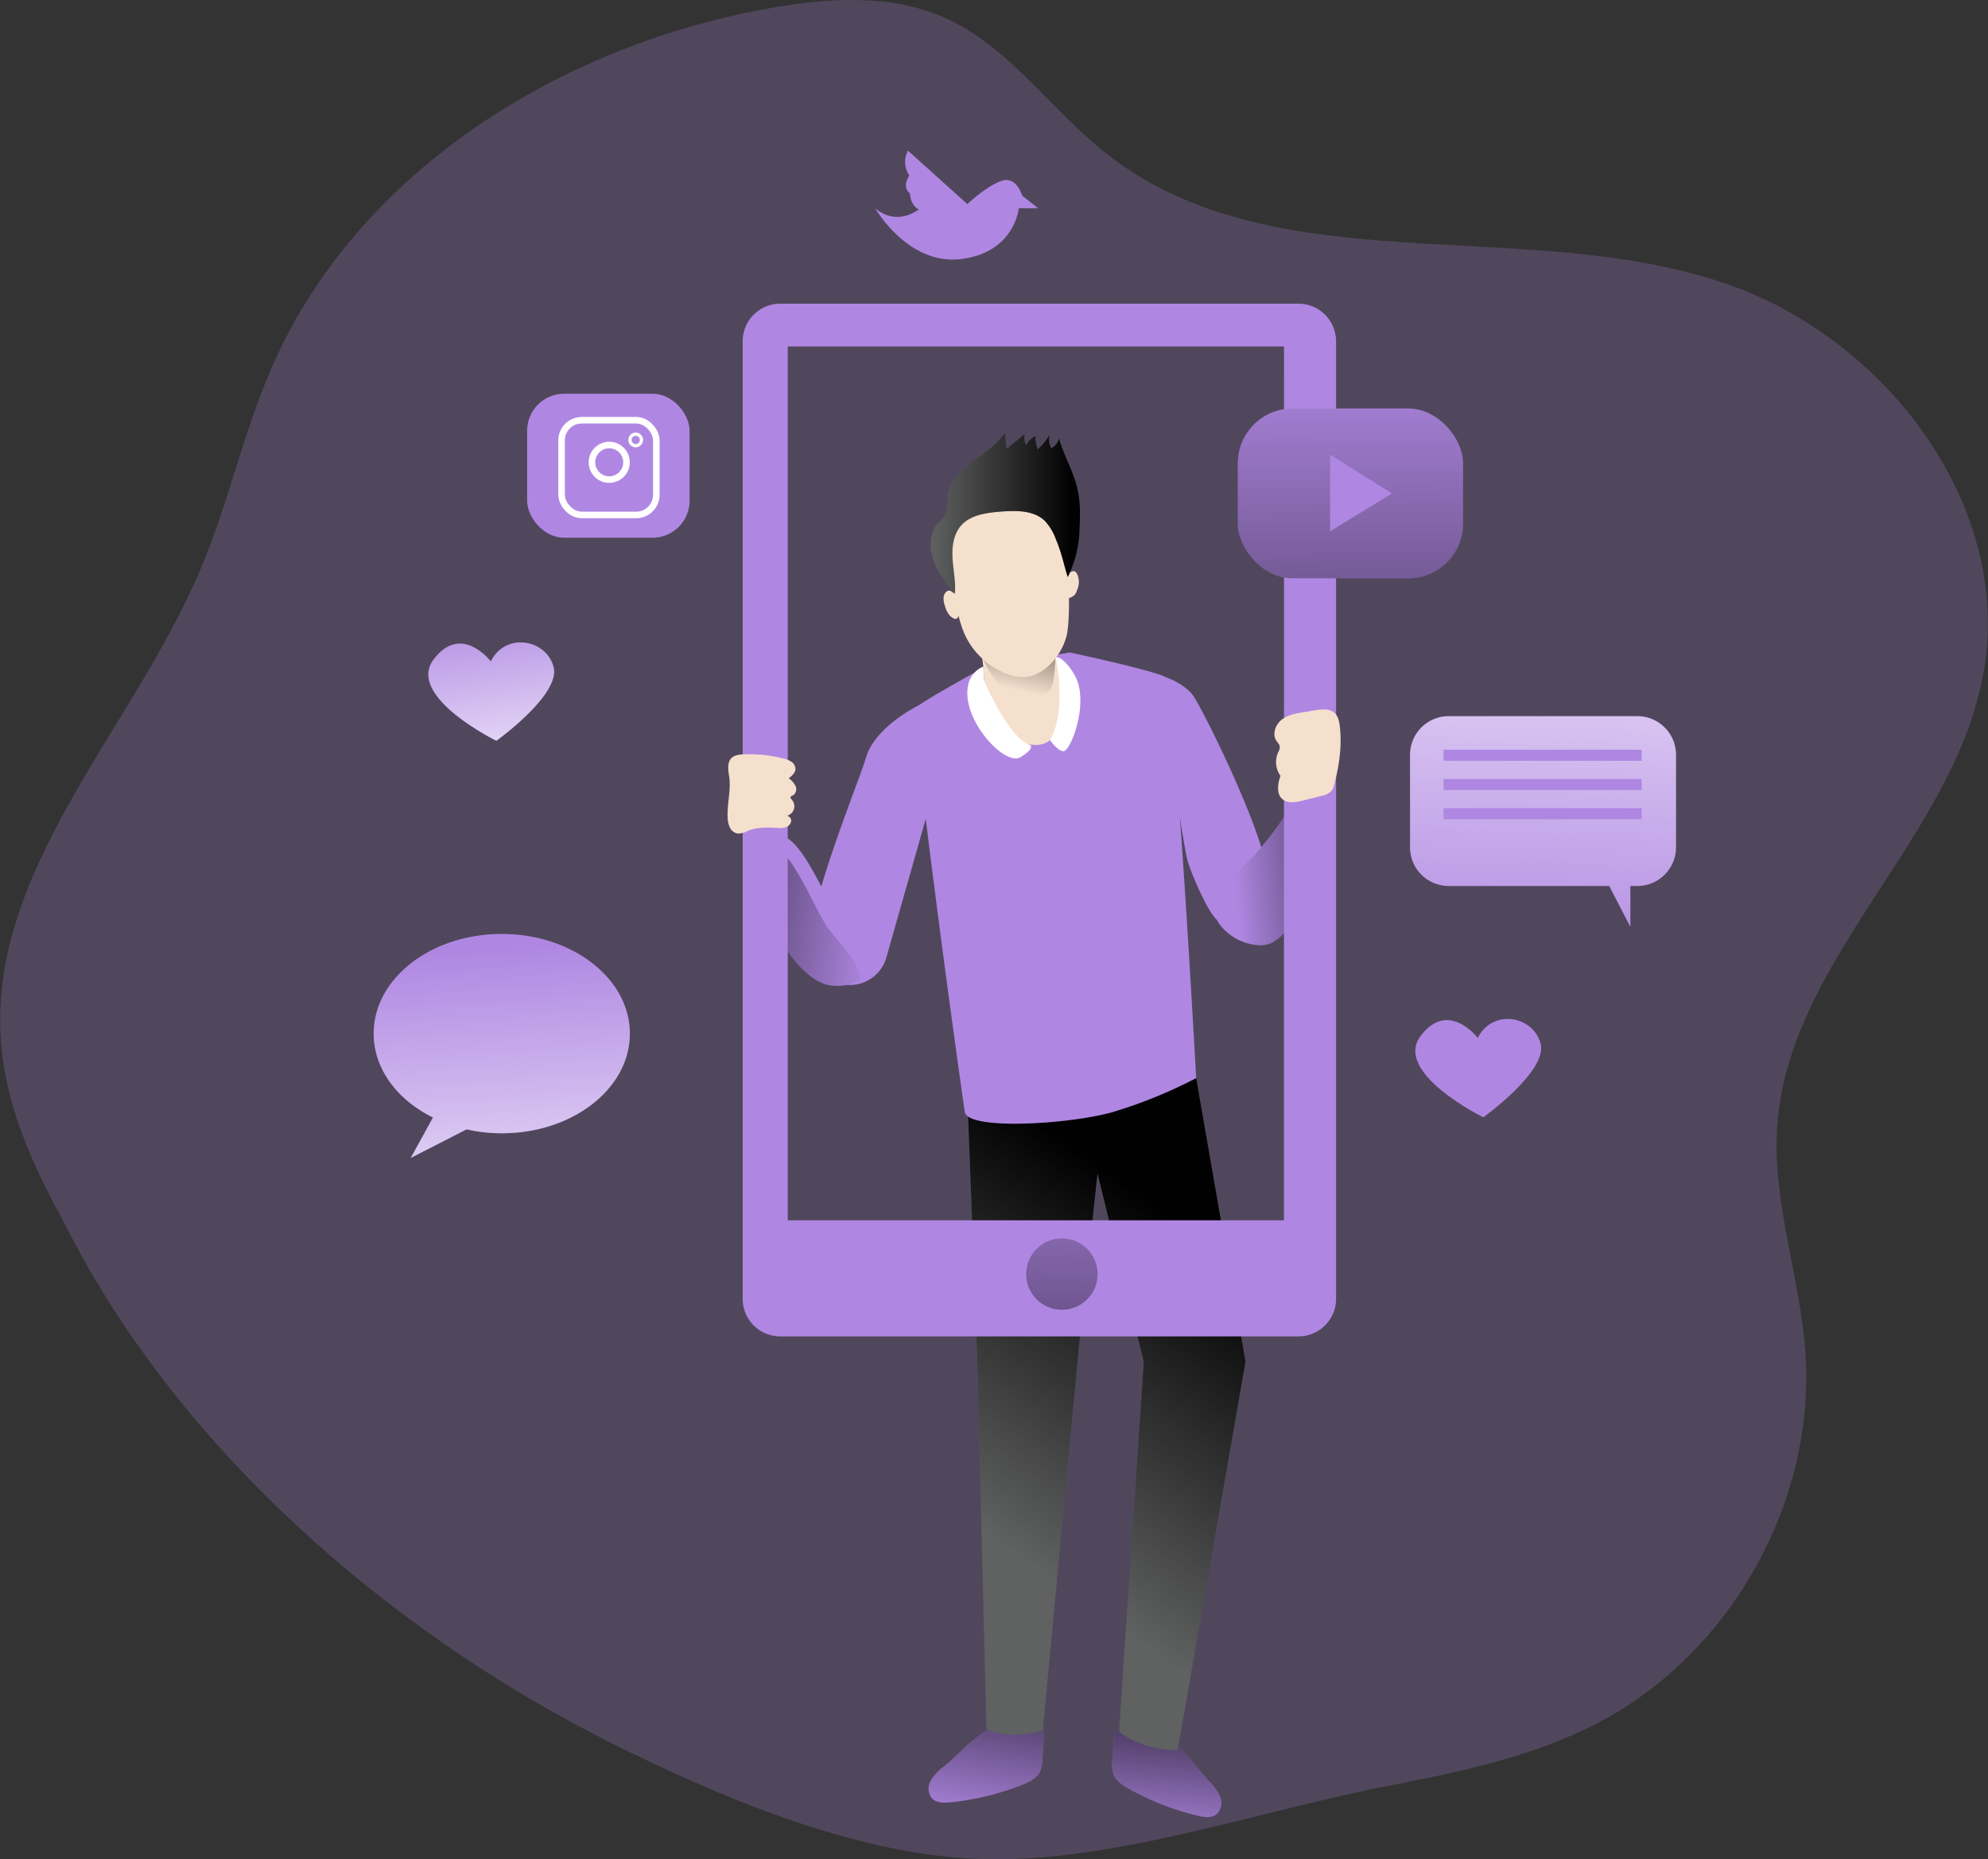 <?xml version="1.0" encoding="UTF-8"?> <svg xmlns="http://www.w3.org/2000/svg" xmlns:xlink="http://www.w3.org/1999/xlink" id="Layer_1" data-name="Layer 1" viewBox="0 0 536.1 501.44"><rect x="0" y="0" width="536.1" height="501.44" fill="#333333" stroke="none"/> <defs> <linearGradient id="linear-gradient" x1="330.13" y1="500.98" x2="341.33" y2="436.77" gradientUnits="userSpaceOnUse"> <stop offset="0" stop-color="#010101" stop-opacity="0"></stop> <stop offset="0.95" stop-color="#010101"></stop> </linearGradient> <linearGradient id="linear-gradient-2" x1="379.81" y1="505.74" x2="385.28" y2="448.5" xlink:href="#linear-gradient"></linearGradient> <linearGradient id="linear-gradient-3" x1="335.24" y1="423.36" x2="395.29" y2="338.95" xlink:href="#linear-gradient"></linearGradient> <linearGradient id="linear-gradient-4" x1="399.4" y1="240.96" x2="450.75" y2="236.18" xlink:href="#linear-gradient"></linearGradient> <linearGradient id="linear-gradient-5" x1="303.16" y1="257.76" x2="228.22" y2="248.06" xlink:href="#linear-gradient"></linearGradient> <linearGradient id="linear-gradient-6" x1="339.75" y1="193.95" x2="346.84" y2="161.81" xlink:href="#linear-gradient"></linearGradient> <linearGradient id="linear-gradient-7" x1="287.67" y1="294.39" x2="283.1" y2="465.43" xlink:href="#linear-gradient"></linearGradient> <linearGradient id="linear-gradient-8" x1="317.87" y1="146.47" x2="358.12" y2="146.47" xlink:href="#linear-gradient"></linearGradient> <linearGradient id="linear-gradient-9" x1="363.97" y1="95.27" x2="364.96" y2="288.42" xlink:href="#linear-gradient"></linearGradient> <linearGradient id="linear-gradient-10" x1="480.79" y1="276.35" x2="487.43" y2="117.06" gradientUnits="userSpaceOnUse"> <stop offset="0" stop-color="#fff" stop-opacity="0"></stop> <stop offset="0.95" stop-color="#fff"></stop> </linearGradient> <linearGradient id="linear-gradient-11" x1="200.77" y1="263.8" x2="207.24" y2="366.35" xlink:href="#linear-gradient-10"></linearGradient> <linearGradient id="linear-gradient-12" x1="196.27" y1="170.43" x2="206.23" y2="232.49" xlink:href="#linear-gradient-10"></linearGradient> </defs> <title>Social Media 1</title> <path d="M84,337.39c-8.18-14.83-15.36-30.68-16.8-47.56-4-46.91,35.39-84.92,53.73-128.29,7.56-17.88,11.6-37.12,19.41-54.89,23.19-52.75,78.13-86.78,134.9-96.6,15.44-2.67,31.9-3.68,46.24,2.64,17.56,7.75,28.79,25,43.89,36.81C410.56,85,477.57,65.87,532,84.37c43.48,14.77,78,60.24,69.69,105.41-8.13,44.35-52.46,76.92-55.56,121.9-1.4,20.35,6.05,40.25,7.56,60.59,3,40.32-19.85,81.37-55.62,100.2-18,9.46-38.24,13.49-58.17,17.4-34.84,6.83-74.62,21.07-110.29,19.41-33-1.54-68.93-16.74-98.1-31.34C171.65,448,114.28,398.06,84,337.39Z" transform="translate(-66.87 -7.97)" fill="#af87e2" opacity="0.24" style="isolation:isolate"></path> <path d="M321.12,484.62a12,12,0,0,0-3.31,3.69,4.16,4.16,0,0,0,.39,4.66c1.23,1.27,3.24,1.25,5,1.07a72.41,72.41,0,0,0,19.33-4.72c1.86-.74,3.84-1.68,4.76-3.47a8.88,8.88,0,0,0,.72-3.58l.34-5.51c.08-1.29-.09-2.95-1.33-3.31a2.81,2.81,0,0,0-1-.05c-4,.22-9.82-.59-13.34,1.47C328.49,477.34,324.94,481.56,321.12,484.62Z" transform="translate(-66.87 -7.97)" fill="#af87e2"></path> <path d="M393.15,488.59a12.24,12.24,0,0,1,2.8,4.09,4.19,4.19,0,0,1-1,4.57c-1.39,1.1-3.38.81-5.09.4a72.18,72.18,0,0,1-18.53-7.24c-1.75-1-3.59-2.17-4.26-4.06a9,9,0,0,1-.24-3.65l.39-5.51c.09-1.29.48-2.91,1.75-3.1a2.89,2.89,0,0,1,1,.07c3.9.75,9.81.72,13,3.23C386.8,480.4,389.77,485.05,393.15,488.59Z" transform="translate(-66.87 -7.97)" fill="#af87e2"></path> <path d="M321.12,484.62a12,12,0,0,0-3.31,3.69,4.16,4.16,0,0,0,.39,4.66c1.23,1.27,3.24,1.25,5,1.07a72.41,72.41,0,0,0,19.33-4.72c1.86-.74,3.84-1.68,4.76-3.47a8.88,8.88,0,0,0,.72-3.58l.34-5.51c.08-1.29-.09-2.95-1.33-3.31a2.81,2.81,0,0,0-1-.05c-4,.22-9.82-.59-13.34,1.47C328.49,477.34,324.94,481.56,321.12,484.62Z" transform="translate(-66.87 -7.97)" fill="url(#linear-gradient)"></path> <path d="M393.15,488.59a12.24,12.24,0,0,1,2.8,4.09,4.19,4.19,0,0,1-1,4.57c-1.39,1.1-3.38.81-5.09.4a72.18,72.18,0,0,1-18.53-7.24c-1.75-1-3.59-2.17-4.26-4.06a9,9,0,0,1-.24-3.65l.39-5.51c.09-1.29.48-2.91,1.75-3.1a2.89,2.89,0,0,1,1,.07c3.9.75,9.81.72,13,3.23C386.8,480.4,389.77,485.05,393.15,488.59Z" transform="translate(-66.87 -7.97)" fill="url(#linear-gradient-2)"></path> <path d="M327.89,307.85l2.49,65.71,2.5,100.65s4.4,3.18,15.19.52l9.76-103.67,5-46.58,12.47,50.74L368.65,475s5.82,5,15.8,5l18.3-104.81L389.44,298.7Z" transform="translate(-66.87 -7.97)" fill="#606161"></path> <path d="M327.89,307.85l2.49,65.71,2.5,100.65s4.37,1.35,15.19.52l9.76-103.67,5-46.58,12.47,50.74L368.65,475s5.82,5,15.8,5l18.3-104.81L389.44,298.7Z" transform="translate(-66.87 -7.97)" fill="url(#linear-gradient-3)"></path> <path d="M332.05,188.06s-16.44,9-18.3,10.82c-1.67,1.66,12.47,104,13.31,109s28.28,3.32,39.92,0a129.08,129.08,0,0,0,22.46-9.15s-5.82-106.48-8.31-108.14-25.79-6.66-25.79-6.66Z" transform="translate(-66.87 -7.97)" fill="#af87e2"></path> <path d="M381.13,190.56s5,1.66,7.48,5,22.46,43.25,20,51.57-10.82,10.82-13.31,9.15S387.78,243,387,239.64s-2.44-14.29-2.44-14.29Z" transform="translate(-66.87 -7.97)" fill="#af87e2"></path> <path d="M405.74,262.84a8,8,0,0,0,3.67-.41,11.15,11.15,0,0,0,3.33-2.39,40.31,40.31,0,0,0,5.43-5.73,31.45,31.45,0,0,0,3.31-6.09,71.45,71.45,0,0,0,5.54-21.5c.31-3.13.38-6.41-.95-9.25a2.77,2.77,0,0,0-.8-1.1,2.49,2.49,0,0,0-2-.26c-3.44.7-5.42,4.21-7.15,7.27a85.38,85.38,0,0,1-11.86,16.16,73.88,73.88,0,0,0-6.44,7.27c-2.11,3-4.54,7.26-2,10.52A14.29,14.29,0,0,0,405.74,262.84Z" transform="translate(-66.87 -7.97)" fill="#af87e2"></path> <path d="M405.74,262.84a8,8,0,0,0,3.67-.41,11.15,11.15,0,0,0,3.33-2.39,40.31,40.31,0,0,0,5.43-5.73,31.45,31.45,0,0,0,3.31-6.09,71.45,71.45,0,0,0,5.54-21.5c.31-3.13.38-6.41-.95-9.25a2.77,2.77,0,0,0-.8-1.1,2.49,2.49,0,0,0-2-.26c-3.44.7-5.42,4.21-7.15,7.27a85.38,85.38,0,0,1-11.86,16.16,73.88,73.88,0,0,0-6.44,7.27c-2.11,3-4.54,7.26-2,10.52A14.29,14.29,0,0,0,405.74,262.84Z" transform="translate(-66.87 -7.97)" fill="url(#linear-gradient-4)"></path> <path d="M314.53,198.25s-11.6,5.62-14.09,13.94-20,49.9-14.14,55.73c.5.5,1.25,1.32,2.16,2.32a10.23,10.23,0,0,0,17.44-4.06l10.71-37.71S319.47,204.28,314.53,198.25Z" transform="translate(-66.87 -7.97)" fill="#af87e2"></path> <path d="M301.88,269.84a2.67,2.67,0,0,1-1.07,1.3,10.28,10.28,0,0,1-2.22,1.29l0,.05a13.72,13.72,0,0,1-7.7,1.25c-5.14-.69-9.92-6.3-13.17-11.54-.55-.89-.51-2.93-.88-3.9a5.65,5.65,0,0,1-.28-2.64c.24-5.15-.23-13.36.24-18.88a9.14,9.14,0,0,1,.09-1.2c.09-.79.32-1.72,1-1.86a1.87,1.87,0,0,1,1.3.33c4.91,2.87,10.38,16.13,13.45,21,2.78,4.32,7.69,8.3,9.18,13.27A2.45,2.45,0,0,1,301.88,269.84Z" transform="translate(-66.87 -7.97)" fill="#af87e2"></path> <path d="M298.73,272.06c-.05.14-.1.28-.14.37l0,.05a13.72,13.72,0,0,1-7.7,1.25c-5.14-.69-9.92-6.3-13.17-11.54-.55-.89-.51-2.93-.88-3.9a5.65,5.65,0,0,1-.28-2.64c.24-5.15-.23-13.36.24-18.88,4.73,3.67,9.78,15.86,12.7,20.5,2.78,4.31,7.7,8.3,9.18,13.26A2.54,2.54,0,0,1,298.73,272.06Z" transform="translate(-66.87 -7.97)" fill="url(#linear-gradient-5)"></path> <path d="M330.38,178.08s2.5,10.81,1.67,15,5.82,15.81,14.14,15.81,8.32-14.14,8.32-15.81-3.5-5.16-2.67-9.32S331.22,173.09,330.38,178.08Z" transform="translate(-66.87 -7.97)" fill="#f5e0cd"></path> <path d="M335,190.92a14.3,14.3,0,0,0,2.93,3.15,11.28,11.28,0,0,0,6.84,2.13,6.88,6.88,0,0,0,4.87-1.72,6.2,6.2,0,0,0,1.38-3.58,48.46,48.46,0,0,0,.48-6.59c0-1-.2-2.32-1.37-2.71a4.11,4.11,0,0,0-1.91,0,51,51,0,0,1-11.31.54c-2.6-.17-6.08-.92-5.47,1.91A19.42,19.42,0,0,0,335,190.92Z" transform="translate(-66.87 -7.97)" fill="url(#linear-gradient-6)"></path> <path d="M332.21,191.5s6.7,15.69,12.42,17.36c0,0,1.56.83-2.6,3.33s-15.81-10-14.14-19.14a6.86,6.86,0,0,1,4.14-5.31Z" transform="translate(-66.87 -7.97)" fill="#fff"></path> <path d="M351.59,185.44s3.1,14.16-1.57,22.12c0,0,2,3,3.66,3s5.82-10,4.15-17.47C356.86,188.68,352.42,184.25,351.59,185.44Z" transform="translate(-66.87 -7.97)" fill="#fff"></path> <path d="M310.42,254.61" transform="translate(-66.87 -7.97)" fill="none" stroke="#000" stroke-miterlimit="10" stroke-width="2.1"></path> <path d="M354.41,152.32s1.66,21.63,0,27.46-6.66,10.81-11.65,10.81-12.48-4.16-15.8-11.65-5-25.78-4.16-28.28,5.85-10.36,19.13-9.15C351.08,142.34,354.41,149,354.41,152.32Z" transform="translate(-66.87 -7.97)" fill="#f5e0cd"></path> <path d="M357.77,165.54a7.91,7.91,0,0,1-.51,1.72,3.4,3.4,0,0,1-.63,1.19,3.36,3.36,0,0,1-1.51.81,1.32,1.32,0,0,1-.73.08c-1.63-.45-1.43-4.53-.61-5.64.45-.6,2.08-1.9,2.8-1.67C357.65,162.36,357.9,164.68,357.77,165.54Z" transform="translate(-66.87 -7.97)" fill="#f5e0cd"></path> <path d="M323.66,167.65a1.51,1.51,0,0,0-.77-.4,1.06,1.06,0,0,0-.62.17,2.15,2.15,0,0,0-.94,1.66,5.25,5.25,0,0,0,.26,2c.4,1.44,1.05,3,2.4,3.64a.93.93,0,0,0,1,0,1,1,0,0,0,.28-.48,9.3,9.3,0,0,0,.78-3.72C325.89,169.37,324.52,168.36,323.66,167.65Z" transform="translate(-66.87 -7.97)" fill="#f5e0cd"></path> <path d="M417,89.87H277.26A10.13,10.13,0,0,0,267.15,100V358.27a10.1,10.1,0,0,0,10.11,10.11H417a10.12,10.12,0,0,0,10.16-10.11V100A10.14,10.14,0,0,0,417,89.87Zm-3.89,247.21H279.3V101.41H413.13Z" transform="translate(-66.87 -7.97)" fill="#af87e2"></path> <circle cx="286.36" cy="343.62" r="9.63" fill="url(#linear-gradient-7)"></circle> <path d="M335.28,193.49a10.16,10.16,0,0,0,2.18,3.06,6.7,6.7,0,0,0,4.86,1.44,5.15,5.15,0,0,0,2.77-.89,7.57,7.57,0,0,0,1.39-1.54,32.92,32.92,0,0,0,4.42-7,7.48,7.48,0,0,0,.69-3.1,3.54,3.54,0,0,0-1.32-2.78,5.08,5.08,0,0,0-2.45-.7,33.19,33.19,0,0,0-7.65-.11c-2.16.28-6.2,1.11-7.32,3.41S334.25,191.52,335.28,193.49Z" transform="translate(-66.87 -7.97)" fill="none"></path> <path d="M267,211.43a37.13,37.13,0,0,1,11.21,1.13,6.22,6.22,0,0,1,2.08.85,2.4,2.4,0,0,1,1.09,1.87c0,1.1-.95,1.92-1.82,2.58a5.75,5.75,0,0,1,1.87,2.15,2,2,0,0,1-.76,2.49c-.24.11-.55.19-.62.44s.15.48.32.67A2.65,2.65,0,0,1,279,228a1.33,1.33,0,0,1,1.2,1.58,2.14,2.14,0,0,1-1.54,1.52,6.34,6.34,0,0,1-2.26.15c-2.62-.14-5.34-.22-7.78.76a6,6,0,0,1-2.79.77,2.89,2.89,0,0,1-2.1-1.56,6.4,6.4,0,0,1-.63-2.63c-.22-3.82,1-7.67.37-11.45C262.93,214,263.17,211.62,267,211.43Z" transform="translate(-66.87 -7.97)" fill="#f5e0cd"></path> <path d="M418.7,200c-2.14.33-4.39.69-6.12,2s-2.7,3.89-1.53,5.71c.36.56.91,1.06.95,1.72a3,3,0,0,1-.45,1.43,6.42,6.42,0,0,0,.62,6.35c-.72,2.11-1.17,4.8.5,6.27,1.45,1.27,3.67.87,5.54.4l5-1.26a4.79,4.79,0,0,0,2.79-1.43,4.43,4.43,0,0,0,.65-1.57c1.39-5.15,2.23-11.08,1.43-16.41S423,199.33,418.7,200Z" transform="translate(-66.87 -7.97)" fill="#f5e0cd"></path> <path d="M327.11,134.2c3.58-3.19,8-5.52,10.73-9.48l.44,4.32,4.91-4a5,5,0,0,0,.35,3,6.41,6.41,0,0,1,2.55-2.51,8.33,8.33,0,0,0,.67,3.62,21.07,21.07,0,0,0,3.21-4,4.84,4.84,0,0,0,.41,3.69,4,4,0,0,0,2.07-2.65c1.31,4.68,3.93,8.93,5,13.67.87,3.82.69,7.8.51,11.72a29.67,29.67,0,0,1-3.16,12c-1.14-3.72-1.65-6.57-3.18-10.15a14.48,14.48,0,0,0-3-5c-3-2.89-7.77-2.81-12-2.47-3.85.31-8.08.88-10.61,3.79-2.07,2.39-2.46,5.8-2.26,8.95s.9,6.29.62,9.44c-2.72-3.2-5.36-6.68-6.24-10.78a11.52,11.52,0,0,1,.35-6.24c.74-2.06,2.84-3.1,3.57-4.86s0-4.05.65-6A15.53,15.53,0,0,1,327.11,134.2Z" transform="translate(-66.87 -7.97)" fill="#606161"></path> <path d="M327.11,134.2c3.58-3.19,8-5.52,10.73-9.48l.44,4.32,4.91-4a5,5,0,0,0,.35,3,6.41,6.41,0,0,1,2.55-2.51,8.33,8.33,0,0,0,.67,3.62,21.07,21.07,0,0,0,3.21-4,4.84,4.84,0,0,0,.41,3.69,4,4,0,0,0,2.07-2.65c1.31,4.68,3.93,8.93,5,13.67.87,3.82.69,7.8.51,11.72a29.67,29.67,0,0,1-3.16,12c-1.14-3.72-1.65-6.57-3.18-10.15a14.48,14.48,0,0,0-3-5c-3-2.89-7.77-2.81-12-2.47-3.85.31-8.08.88-10.61,3.79-2.07,2.39-2.46,5.8-2.26,8.95s.9,6.29.62,9.44c-2.72-3.2-5.36-6.68-6.24-10.78a11.52,11.52,0,0,1,.35-6.24c.74-2.06,2.84-3.1,3.57-4.86s0-4.05.65-6A15.53,15.53,0,0,1,327.11,134.2Z" transform="translate(-66.87 -7.97)" fill="url(#linear-gradient-8)"></path> <rect x="333.8" y="110.17" width="60.73" height="45.8" rx="14.78" fill="#af87e2"></rect> <rect x="333.8" y="110.17" width="60.73" height="45.8" rx="14.78" fill="url(#linear-gradient-9)"></rect> <polygon points="358.69 122.62 375.37 133.07 358.69 143.28 358.69 122.62" fill="#af87e2"></polygon> <path d="M518.83,211.55v24.93a10.43,10.43,0,0,1-10.43,10.43h-1.88v11l-5.69-11H457.55a10.42,10.42,0,0,1-10.43-10.43V211.55a10.42,10.42,0,0,1,10.43-10.43H508.4A10.42,10.42,0,0,1,518.83,211.55Z" transform="translate(-66.87 -7.97)" fill="#af87e2"></path> <path d="M518.83,211.55v24.93a10.43,10.43,0,0,1-10.43,10.43h-1.88v11l-5.69-11H457.55a10.42,10.42,0,0,1-10.43-10.43V211.55a10.42,10.42,0,0,1,10.43-10.43H508.4A10.42,10.42,0,0,1,518.83,211.55Z" transform="translate(-66.87 -7.97)" fill="url(#linear-gradient-10)"></path> <rect x="389.28" y="202.2" width="53.43" height="2.99" fill="#af87e2"></rect> <rect x="389.28" y="210.09" width="53.43" height="2.99" fill="#af87e2"></rect> <rect x="389.28" y="217.97" width="53.43" height="2.99" fill="#af87e2"></rect> <path d="M236.72,286.72c0,14.86-15.45,26.88-34.51,26.88a42.13,42.13,0,0,1-9.51-1.06l-15.06,7.71,6-10.9c-9.61-4.73-16-13.08-16-22.63,0-14.85,15.45-26.87,34.51-26.87S236.72,271.87,236.72,286.72Z" transform="translate(-66.87 -7.97)" fill="#af87e2"></path> <path d="M236.72,286.72c0,14.86-15.45,26.88-34.51,26.88a42.13,42.13,0,0,1-9.51-1.06l-15.06,7.71,6-10.9c-9.61-4.73-16-13.08-16-22.63,0-14.85,15.45-26.87,34.51-26.87S236.72,271.87,236.72,286.72Z" transform="translate(-66.87 -7.97)" fill="url(#linear-gradient-11)"></path> <path d="M465.38,287.89s-8-10.45-15.43-.5,16.92,21.91,16.92,21.91,17.43-12.45,15.44-19.92S469.36,279.93,465.38,287.89Z" transform="translate(-66.87 -7.97)" fill="#af87e2"></path> <path d="M199.22,186.34s-8-10.45-15.43-.5,16.93,21.91,16.93,21.91,17.42-12.45,15.43-19.92S203.21,178.38,199.22,186.34Z" transform="translate(-66.87 -7.97)" fill="#af87e2"></path> <path d="M199.22,186.34s-8-10.45-15.43-.5,16.93,21.91,16.93,21.91,17.42-12.45,15.43-19.92S203.21,178.38,199.22,186.34Z" transform="translate(-66.87 -7.97)" fill="url(#linear-gradient-12)"></path> <rect x="142.15" y="106.19" width="43.81" height="38.83" rx="9.97" fill="#af87e2"></rect> <rect x="151.44" y="113.33" width="25.55" height="25.55" rx="5.44" fill="none" stroke="#fff" stroke-miterlimit="10" stroke-width="1.77"></rect> <circle cx="164.29" cy="124.68" r="4.66" fill="none" stroke="#fff" stroke-miterlimit="10" stroke-width="1.77"></circle> <circle cx="171.43" cy="118.65" r="1.55" fill="none" stroke="#fff" stroke-miterlimit="10" stroke-width="0.88"></circle> <path d="M302.88,64.13s8.82,15.49,23.23,13.69S341.6,64.13,341.6,64.13h5.22l-4.32-3.42s-1.44-5.22-5.4-4-9.37,6.3-9.37,6.3l-16-14.4a6.34,6.34,0,0,0,.36,6.66s-2.16,3.06.18,4.86c0,0,0,3.06,2.34,4.32C314.58,64.49,308.82,69.18,302.88,64.13Z" transform="translate(-66.87 -7.97)" fill="#af87e2"></path> </svg> 